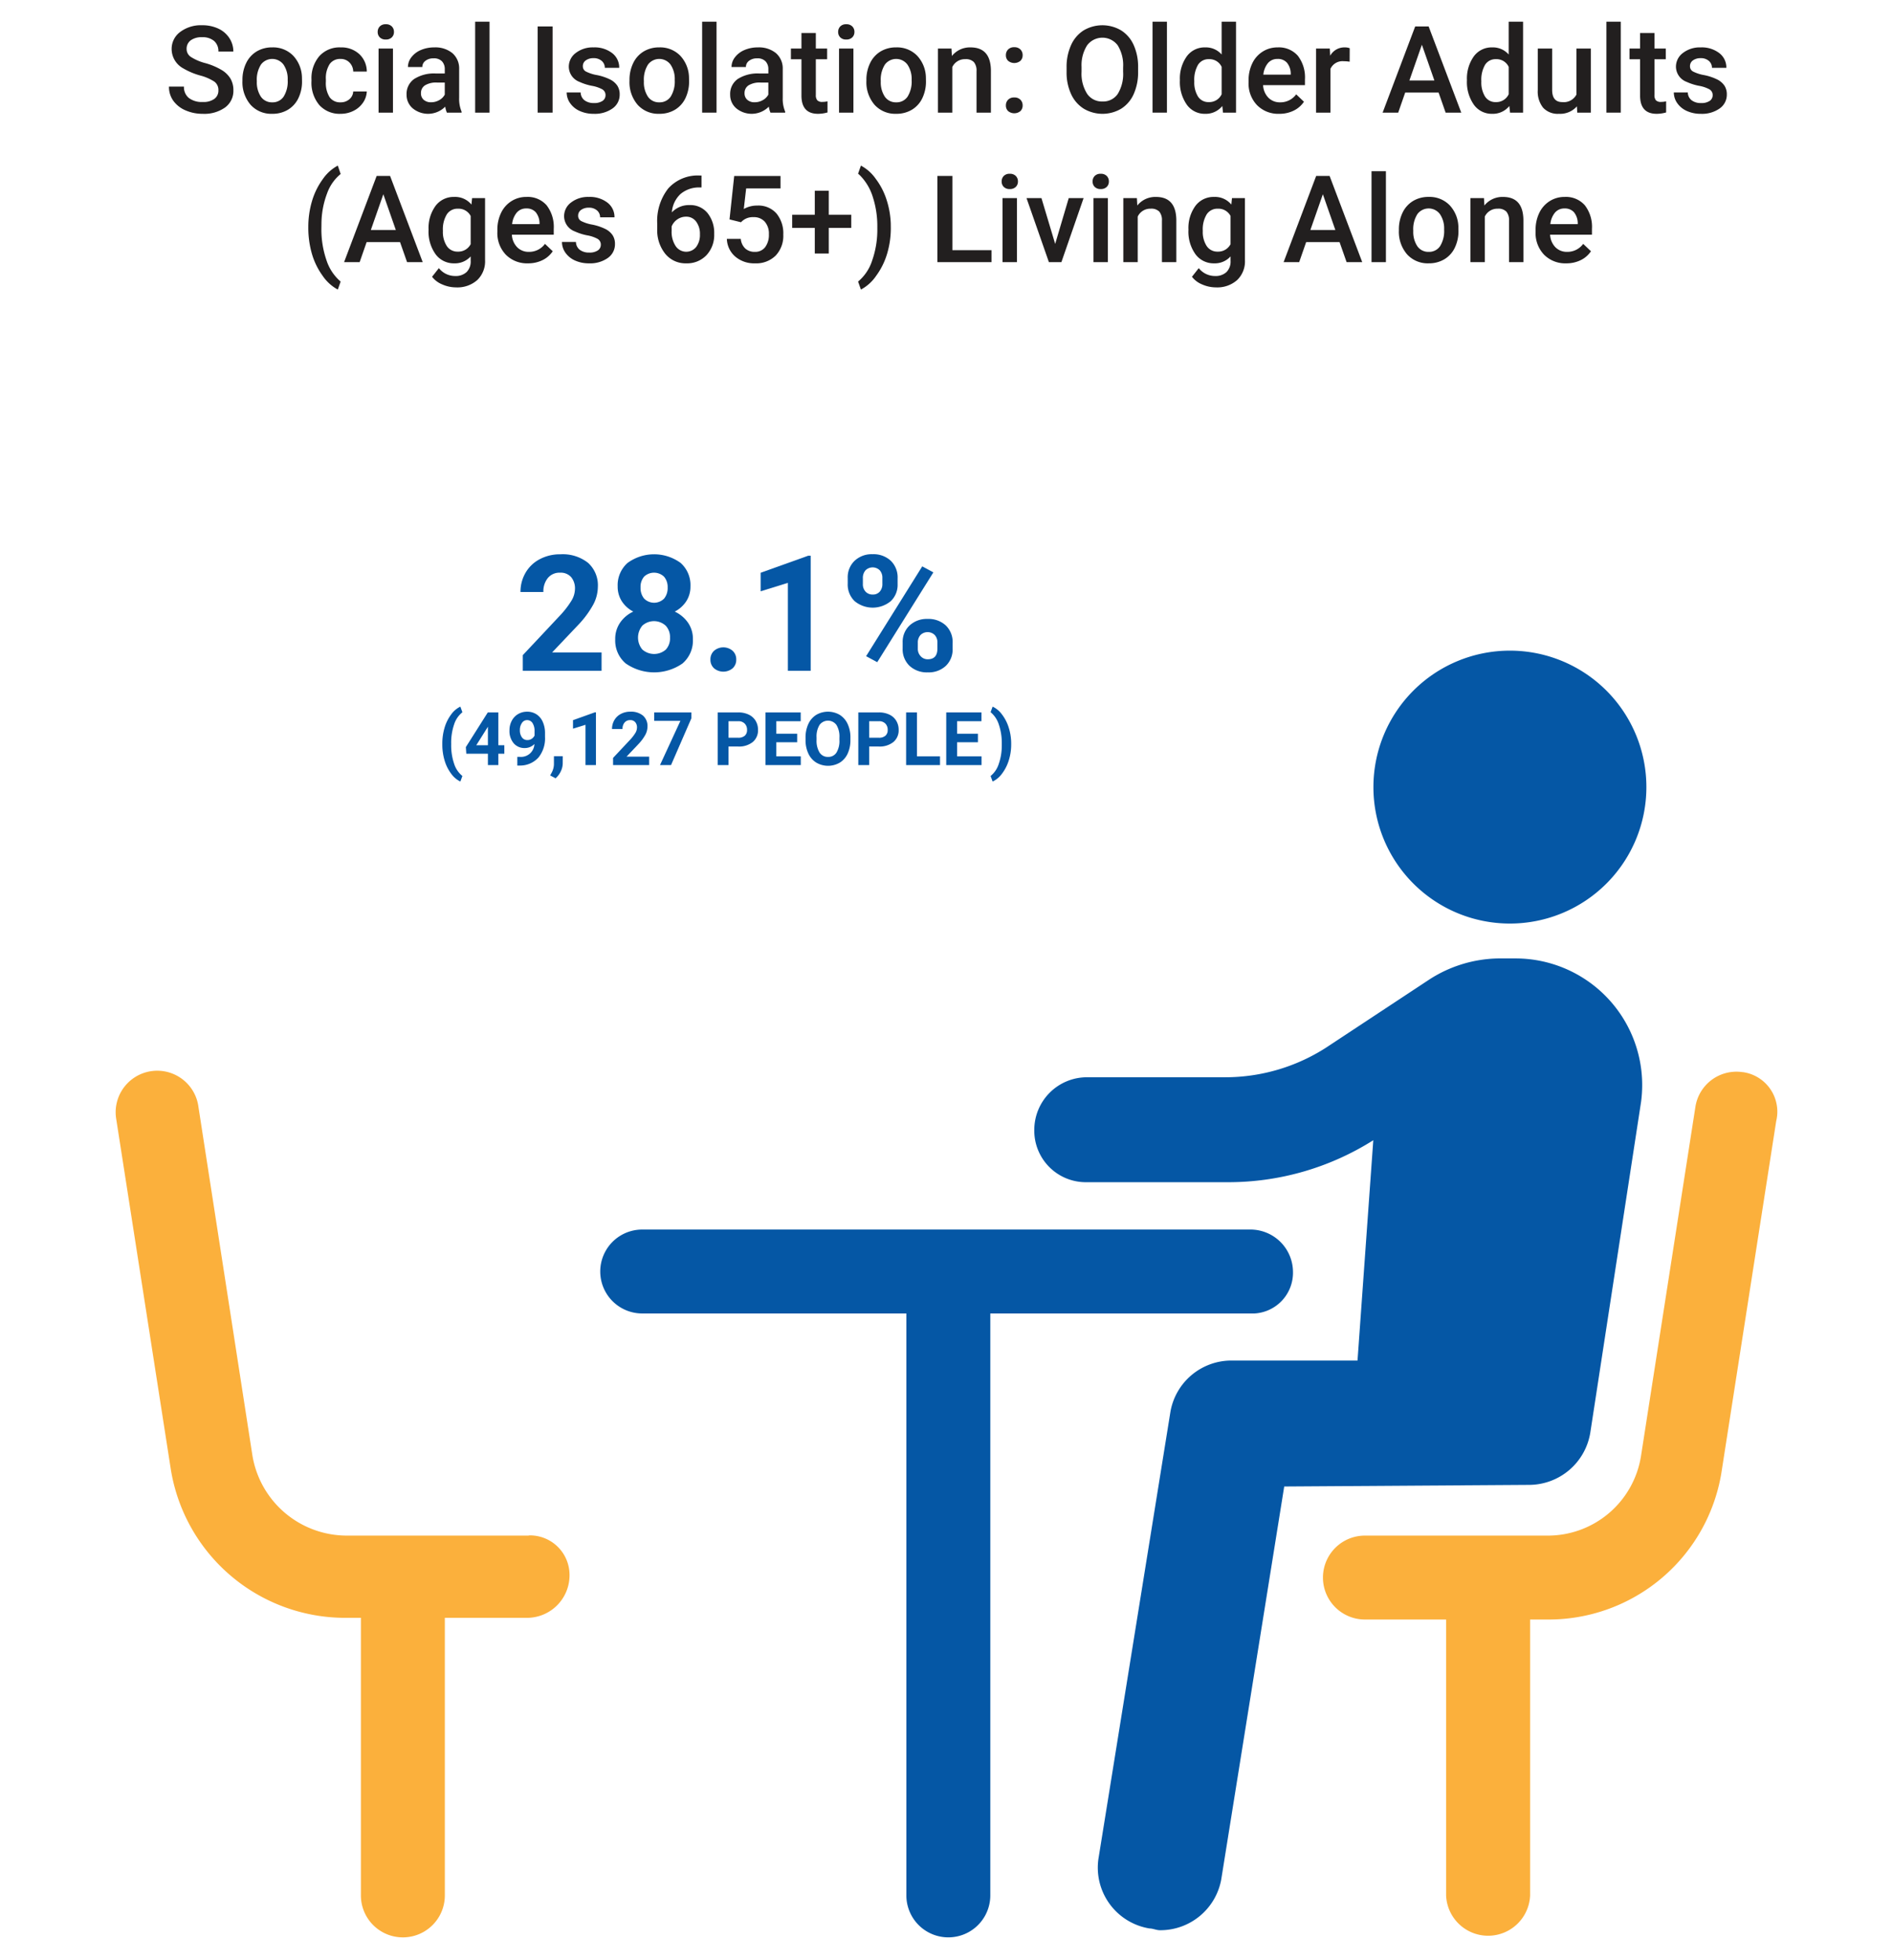 <?xml version="1.0" encoding="UTF-8"?> <svg xmlns="http://www.w3.org/2000/svg" viewBox="0 0 281 291"><defs><style>.cls-1{fill:none;}.cls-2{isolation:isolate;}.cls-3{fill:#221f1f;}.cls-4{fill:#0557a5;}.cls-5{fill:#fbb03c;}</style></defs><g id="BASE"><rect class="cls-1" width="281" height="291"></rect></g><g id="DP32-SOCIALISOLATIONOLDER"><g id="Group-3"><g id="Social_Isolation:_Older_Adults" data-name="Social Isolation: Older Adults" class="cls-2"><g class="cls-2"><path class="cls-3" d="M32.421,13.426a1.546,1.546,0,0,0-.594-1.301,7.133,7.133,0,0,0-2.14-.923A10.335,10.335,0,0,1,27.227,10.165a3.284,3.284,0,0,1-1.749-2.865,3.118,3.118,0,0,1,1.261-2.549,5.106,5.106,0,0,1,3.274-1.002A5.53,5.53,0,0,1,32.395,4.242a3.904,3.904,0,0,1,1.644,1.402,3.592,3.592,0,0,1,.598,2.017H32.421a2.008,2.008,0,0,0-.629-1.569,2.597,2.597,0,0,0-1.797-.566,2.711,2.711,0,0,0-1.692.466A1.551,1.551,0,0,0,27.702,7.291,1.401,1.401,0,0,0,28.352,8.464a7.438,7.438,0,0,0,2.145.914A9.862,9.862,0,0,1,32.896,10.39a3.808,3.808,0,0,1,1.327,1.301,3.386,3.386,0,0,1,.422,1.718,3.044,3.044,0,0,1-1.227,2.544,5.311,5.311,0,0,1-3.326.945,6.27,6.27,0,0,1-2.554-.514A4.297,4.297,0,0,1,25.728,14.964a3.537,3.537,0,0,1-.646-2.109H27.306a2.07,2.07,0,0,0,.721,1.688,3.156,3.156,0,0,0,2.065.598,2.735,2.735,0,0,0,1.744-.471A1.515,1.515,0,0,0,32.421,13.426Z"></path><path class="cls-3" d="M35.99,11.879a5.613,5.613,0,0,1,.554-2.519,4.055,4.055,0,0,1,1.556-1.723,4.392,4.392,0,0,1,2.303-.602,4.153,4.153,0,0,1,3.124,1.239,4.875,4.875,0,0,1,1.297,3.287l.009.501a5.658,5.658,0,0,1-.541,2.514A3.995,3.995,0,0,1,42.744,16.291a4.414,4.414,0,0,1-2.324.606A4.126,4.126,0,0,1,37.198,15.558a5.134,5.134,0,0,1-1.208-3.573Zm2.136.185a3.835,3.835,0,0,0,.606,2.299,1.973,1.973,0,0,0,1.688.83A1.949,1.949,0,0,0,42.102,14.349a4.232,4.232,0,0,0,.603-2.47,3.783,3.783,0,0,0-.62-2.285,2.088,2.088,0,0,0-3.344-.013A4.149,4.149,0,0,0,38.125,12.064Z"></path><path class="cls-3" d="M50.544,15.193a1.931,1.931,0,0,0,1.327-.466,1.591,1.591,0,0,0,.562-1.151h2.013a3.133,3.133,0,0,1-.554,1.656,3.625,3.625,0,0,1-1.406,1.218,4.191,4.191,0,0,1-1.916.448,4.055,4.055,0,0,1-3.164-1.292,5.124,5.124,0,0,1-1.169-3.568v-.22a5.042,5.042,0,0,1,1.16-3.477A4.021,4.021,0,0,1,50.562,7.037a3.91,3.91,0,0,1,2.764.988,3.545,3.545,0,0,1,1.121,2.598H52.434a1.956,1.956,0,0,0-.559-1.345,1.795,1.795,0,0,0-1.331-.527,1.882,1.882,0,0,0-1.6.751,3.838,3.838,0,0,0-.571,2.281v.343A3.9,3.9,0,0,0,48.931,14.433,1.878,1.878,0,0,0,50.544,15.193Z"></path><path class="cls-3" d="M56.064,4.743a1.133,1.133,0,0,1,.312-.817A1.18,1.18,0,0,1,57.268,3.6a1.193,1.193,0,0,1,.896.325,1.125,1.125,0,0,1,.316.817,1.096,1.096,0,0,1-.316.804,1.199,1.199,0,0,1-.896.321,1.185,1.185,0,0,1-.893-.321A1.104,1.104,0,0,1,56.064,4.743Zm2.268,11.979H56.196V7.212h2.136Z"></path><path class="cls-3" d="M66.338,16.722a3.296,3.296,0,0,1-.246-.888,3.593,3.593,0,0,1-4.834.246A2.615,2.615,0,0,1,60.353,14.059a2.699,2.699,0,0,1,1.129-2.333,5.475,5.475,0,0,1,3.23-.813h1.31v-.624a1.665,1.665,0,0,0-.413-1.182A1.638,1.638,0,0,0,64.352,8.662a1.887,1.887,0,0,0-1.195.364,1.131,1.131,0,0,0-.466.928H60.555a2.369,2.369,0,0,1,.519-1.463,3.454,3.454,0,0,1,1.41-1.068A4.957,4.957,0,0,1,64.475,7.037a3.99,3.99,0,0,1,2.663.84,2.992,2.992,0,0,1,1.02,2.359V14.525a4.861,4.861,0,0,0,.36,2.048v.149ZM63.992,15.184a2.428,2.428,0,0,0,1.19-.308,2.056,2.056,0,0,0,.84-.826v-1.793H64.871a3.148,3.148,0,0,0-1.784.413,1.338,1.338,0,0,0-.598,1.169,1.249,1.249,0,0,0,.408.98A1.584,1.584,0,0,0,63.992,15.184Z"></path><path class="cls-3" d="M72.666,16.722H70.531v-13.5h2.136Z"></path><path class="cls-3" d="M82.027,16.722H79.812V3.925H82.027Z"></path><path class="cls-3" d="M89.884,14.138a.969.969,0,0,0-.471-.87,4.997,4.997,0,0,0-1.56-.527,8.019,8.019,0,0,1-1.819-.58A2.428,2.428,0,0,1,84.435,9.919a2.531,2.531,0,0,1,1.037-2.057,4.1,4.1,0,0,1,2.637-.826,4.265,4.265,0,0,1,2.755.844,2.678,2.678,0,0,1,1.051,2.188H89.779a1.319,1.319,0,0,0-.457-1.024,1.756,1.756,0,0,0-1.213-.408,1.894,1.894,0,0,0-1.147.325,1.025,1.025,0,0,0-.443.87.866.866,0,0,0,.413.765,5.707,5.707,0,0,0,1.67.55,7.904,7.904,0,0,1,1.973.658,2.803,2.803,0,0,1,1.063.919,2.342,2.342,0,0,1,.348,1.301,2.479,2.479,0,0,1-1.063,2.079,4.535,4.535,0,0,1-2.786.795,4.917,4.917,0,0,1-2.083-.422,3.428,3.428,0,0,1-1.424-1.16A2.746,2.746,0,0,1,84.119,13.725h2.074a1.508,1.508,0,0,0,.571,1.165,2.226,2.226,0,0,0,1.397.408,2.16,2.16,0,0,0,1.283-.32A.994.994,0,0,0,89.884,14.138Z"></path><path class="cls-3" d="M93.444,11.879a5.613,5.613,0,0,1,.554-2.519,4.055,4.055,0,0,1,1.556-1.723,4.392,4.392,0,0,1,2.303-.602,4.153,4.153,0,0,1,3.124,1.239,4.875,4.875,0,0,1,1.297,3.287l.009.501a5.658,5.658,0,0,1-.541,2.514,3.995,3.995,0,0,1-1.547,1.714,4.414,4.414,0,0,1-2.324.606A4.126,4.126,0,0,1,94.652,15.558a5.134,5.134,0,0,1-1.208-3.573Zm2.136.185a3.835,3.835,0,0,0,.606,2.299,1.973,1.973,0,0,0,1.688.83A1.949,1.949,0,0,0,99.556,14.349a4.232,4.232,0,0,0,.603-2.47,3.783,3.783,0,0,0-.62-2.285,2.088,2.088,0,0,0-3.344-.013A4.149,4.149,0,0,0,95.58,12.064Z"></path><path class="cls-3" d="M106.364,16.722H104.228v-13.5h2.136Z"></path><path class="cls-3" d="M114.371,16.722a3.296,3.296,0,0,1-.246-.888,3.593,3.593,0,0,1-4.834.246,2.615,2.615,0,0,1-.905-2.021,2.699,2.699,0,0,1,1.129-2.333,5.475,5.475,0,0,1,3.23-.813h1.31v-.624a1.665,1.665,0,0,0-.413-1.182,1.638,1.638,0,0,0-1.257-.444,1.887,1.887,0,0,0-1.195.364,1.131,1.131,0,0,0-.466.928h-2.136a2.369,2.369,0,0,1,.519-1.463,3.454,3.454,0,0,1,1.41-1.068,4.957,4.957,0,0,1,1.991-.387,3.99,3.99,0,0,1,2.663.84,2.992,2.992,0,0,1,1.02,2.359V14.525a4.861,4.861,0,0,0,.36,2.048v.149ZM112.024,15.184a2.428,2.428,0,0,0,1.19-.308,2.056,2.056,0,0,0,.84-.826v-1.793h-1.151a3.148,3.148,0,0,0-1.784.413,1.338,1.338,0,0,0-.598,1.169,1.249,1.249,0,0,0,.408.98A1.584,1.584,0,0,0,112.024,15.184Z"></path><path class="cls-3" d="M121.103,4.901V7.212h1.679v1.582H121.103v5.309a1.171,1.171,0,0,0,.215.787 1.0 1,0,0,0,.77.241,3.29,3.29,0,0,0,.747-.088V16.696a5.26,5.26,0,0,1-1.406.202q-2.461,0-2.461-2.716V8.794h-1.564V7.212h1.564V4.901Z"></path><path class="cls-3" d="M124.416,4.743a1.133,1.133,0,0,1,.312-.817A1.18,1.18,0,0,1,125.621,3.6a1.193,1.193,0,0,1,.896.325,1.125,1.125,0,0,1,.316.817,1.096,1.096,0,0,1-.316.804,1.199,1.199,0,0,1-.896.321,1.185,1.185,0,0,1-.893-.321A1.104,1.104,0,0,1,124.416,4.743ZM126.684,16.722h-2.136V7.212H126.684Z"></path><path class="cls-3" d="M128.609,11.879a5.613,5.613,0,0,1,.554-2.519,4.055,4.055,0,0,1,1.556-1.723,4.392,4.392,0,0,1,2.303-.602,4.153,4.153,0,0,1,3.124,1.239,4.875,4.875,0,0,1,1.297,3.287l.009.501a5.658,5.658,0,0,1-.541,2.514,3.995,3.995,0,0,1-1.547,1.714,4.414,4.414,0,0,1-2.324.606,4.126,4.126,0,0,1-3.222-1.34,5.134,5.134,0,0,1-1.208-3.573Zm2.136.185a3.835,3.835,0,0,0,.606,2.299,1.973,1.973,0,0,0,1.688.83,1.949,1.949,0,0,0,1.683-.844,4.232,4.232,0,0,0,.603-2.47,3.783,3.783,0,0,0-.62-2.285,2.088,2.088,0,0,0-3.344-.013A4.149,4.149,0,0,0,130.745,12.064Z"></path><path class="cls-3" d="M141.239,7.212l.062,1.099a3.419,3.419,0,0,1,2.769-1.274q2.971,0,3.023,3.401v6.284h-2.136V10.561a1.961,1.961,0,0,0-.392-1.341,1.647,1.647,0,0,0-1.278-.435,2.058,2.058,0,0,0-1.925,1.169v6.768H139.226V7.212Z"></path><path class="cls-3" d="M150.555,7.01a1.22,1.22,0,0,1,.923.339,1.174,1.174,0,0,1,.325.848,1.131,1.131,0,0,1-.325.83,1.439,1.439,0,0,1-1.828.005,1.115,1.115,0,0,1-.334-.835,1.174,1.174,0,0,1,.325-.848A1.208,1.208,0,0,1,150.555,7.01Zm0,7.462a1.223,1.223,0,0,1,.923.338,1.178,1.178,0,0,1,.325.849,1.137,1.137,0,0,1-.325.831,1.44,1.44,0,0,1-1.828.004,1.115,1.115,0,0,1-.334-.835,1.178,1.178,0,0,1,.325-.849A1.212,1.212,0,0,1,150.555,14.472Z"></path><path class="cls-3" d="M168.942,10.658a7.854,7.854,0,0,1-.65,3.301,4.919,4.919,0,0,1-1.859,2.18,5.456,5.456,0,0,1-5.555,0,4.994,4.994,0,0,1-1.881-2.167,7.605,7.605,0,0,1-.672-3.243v-.721a7.784,7.784,0,0,1,.663-3.305,4.994,4.994,0,0,1,1.872-2.193,5.464,5.464,0,0,1,5.546-.008,4.914,4.914,0,0,1,1.868,2.162,7.762,7.762,0,0,1,.668,3.282Zm-2.224-.668a5.594,5.594,0,0,0-.805-3.261,2.838,2.838,0,0,0-4.535-.005,5.49,5.49,0,0,0-.83,3.195v.738a5.552,5.552,0,0,0,.821,3.261,2.647,2.647,0,0,0,2.281,1.151,2.614,2.614,0,0,0,2.271-1.125,5.671,5.671,0,0,0,.796-3.287Z"></path><path class="cls-3" d="M173.222,16.722h-2.136v-13.5h2.136Z"></path><path class="cls-3" d="M175.147,11.897a5.65,5.65,0,0,1,1.02-3.528,3.265,3.265,0,0,1,2.733-1.332,3.104,3.104,0,0,1,2.443,1.055V3.222H183.479v13.5h-1.934l-.105-.984a3.148,3.148,0,0,1-2.558,1.16,3.249,3.249,0,0,1-2.703-1.345A5.861,5.861,0,0,1,175.147,11.897Zm2.136.185a3.96,3.96,0,0,0,.558,2.264,1.811,1.811,0,0,0,1.587.812,2.017,2.017,0,0,0,1.916-1.169V9.928a1.986,1.986,0,0,0-1.898-1.143,1.826,1.826,0,0,0-1.6.821A4.412,4.412,0,0,0,177.283,12.081Z"></path><path class="cls-3" d="M189.895,16.898a4.416,4.416,0,0,1-3.292-1.279,4.636,4.636,0,0,1-1.261-3.405v-.264a5.701,5.701,0,0,1,.549-2.544,4.178,4.178,0,0,1,1.543-1.745,4.078,4.078,0,0,1,2.215-.624,3.732,3.732,0,0,1,3.001,1.239,5.24,5.24,0,0,1,1.06,3.507v.861h-6.214a2.855,2.855,0,0,0,.786,1.863,2.363,2.363,0,0,0,1.736.686,2.892,2.892,0,0,0,2.391-1.187L193.56,15.105a3.838,3.838,0,0,1-1.525,1.322A4.772,4.772,0,0,1,189.895,16.898Zm-.255-8.147a1.8,1.8,0,0,0-1.42.615,3.189,3.189,0,0,0-.689,1.714H191.6v-.158a2.594,2.594,0,0,0-.571-1.621A1.785,1.785,0,0,0,189.64,8.75Z"></path><path class="cls-3" d="M200.345,9.163a5.286,5.286,0,0,0-.87-.07,1.959,1.959,0,0,0-1.978,1.125v6.504h-2.136V7.212h2.039l.053,1.063a2.406,2.406,0,0,1,2.145-1.239,1.999,1.999,0,0,1,.756.123Z"></path><path class="cls-3" d="M213.546,13.743h-4.957l-1.037,2.979h-2.312l4.834-12.797h1.995l4.843,12.797h-2.32Zm-4.333-1.793h3.709l-1.855-5.309Z"></path><path class="cls-3" d="M217.756,11.897a5.65,5.65,0,0,1,1.02-3.528,3.265,3.265,0,0,1,2.733-1.332,3.104,3.104,0,0,1,2.443,1.055V3.222h2.136v13.5h-1.934l-.105-.984a3.148,3.148,0,0,1-2.558,1.16,3.249,3.249,0,0,1-2.703-1.345A5.861,5.861,0,0,1,217.756,11.897Zm2.136.185a3.96,3.96,0,0,0,.558,2.264,1.811,1.811,0,0,0,1.587.812,2.017,2.017,0,0,0,1.916-1.169V9.928a1.986,1.986,0,0,0-1.898-1.143,1.826,1.826,0,0,0-1.6.821A4.412,4.412,0,0,0,219.892,12.081Z"></path><path class="cls-3" d="M234.078,15.79a3.312,3.312,0,0,1-2.672,1.107,2.953,2.953,0,0,1-2.343-.905,3.851,3.851,0,0,1-.795-2.619V7.212h2.136v6.135q0,1.811,1.503,1.811a2.111,2.111,0,0,0,2.101-1.116V7.212H236.143v9.51h-2.013Z"></path><path class="cls-3" d="M240.59,16.722h-2.136v-13.5h2.136Z"></path><path class="cls-3" d="M245.591,4.901V7.212H247.27v1.582h-1.679v5.309a1.171,1.171,0,0,0,.215.787 1.0 1,0,0,0,.77.241,3.29,3.29,0,0,0,.747-.088V16.696a5.26,5.26,0,0,1-1.406.202q-2.461,0-2.461-2.716V8.794h-1.564V7.212h1.564V4.901Z"></path><path class="cls-3" d="M254.231,14.138a.969.969,0,0,0-.471-.87,4.997,4.997,0,0,0-1.56-.527,8.019,8.019,0,0,1-1.819-.58,2.428,2.428,0,0,1-1.6-2.241,2.531,2.531,0,0,1,1.037-2.057,4.1,4.1,0,0,1,2.637-.826,4.265,4.265,0,0,1,2.755.844,2.678,2.678,0,0,1,1.051,2.188h-2.136a1.319,1.319,0,0,0-.457-1.024,1.756,1.756,0,0,0-1.213-.408,1.894,1.894,0,0,0-1.147.325,1.025,1.025,0,0,0-.443.87.866.866,0,0,0,.413.765,5.707,5.707,0,0,0,1.67.55,7.904,7.904,0,0,1,1.973.658,2.803,2.803,0,0,1,1.063.919,2.342,2.342,0,0,1,.348,1.301,2.479,2.479,0,0,1-1.063,2.079,4.535,4.535,0,0,1-2.786.795,4.917,4.917,0,0,1-2.083-.422,3.428,3.428,0,0,1-1.424-1.16,2.746,2.746,0,0,1-.51-1.591h2.074a1.508,1.508,0,0,0,.571,1.165,2.226,2.226,0,0,0,1.397.408,2.16,2.16,0,0,0,1.283-.32A.994.994,0,0,0,254.231,14.138Z"></path></g></g><g id="_Ages_65_Living_Alone" data-name=" Ages 65 Living Alone" class="cls-2"><g class="cls-2"><path class="cls-3" d="M45.767,33.719a13.389,13.389,0,0,1,.545-3.854,10.595,10.595,0,0,1,1.6-3.262A6.359,6.359,0,0,1,50.144,24.587l.422,1.248a6.527,6.527,0,0,0-2.009,2.87,12.85,12.85,0,0,0-.839,4.416l-.009.756a13.966,13.966,0,0,0,.751,4.75,7.004,7.004,0,0,0,2.105,3.178L50.144,42.992a6.365,6.365,0,0,1-2.237-2.026,10.571,10.571,0,0,1-1.6-3.26A13.925,13.925,0,0,1,45.767,33.719Z"></path><path class="cls-3" d="M59.381,35.943h-4.957l-1.037,2.979H51.076l4.834-12.797h1.995L62.748,38.922H60.427Zm-4.333-1.793h3.709l-1.854-5.309Z"></path><path class="cls-3" d="M63.618,34.097a5.565,5.565,0,0,1,1.041-3.538,3.346,3.346,0,0,1,2.765-1.322,3.132,3.132,0,0,1,2.558,1.134l.097-.958h1.925v9.22a3.832,3.832,0,0,1-1.165,2.953,4.434,4.434,0,0,1-3.142,1.081,5.051,5.051,0,0,1-2.044-.436,3.62,3.62,0,0,1-1.516-1.138L65.147,39.81A3.053,3.053,0,0,0,67.573,40.979a2.359,2.359,0,0,0,1.679-.576,2.205,2.205,0,0,0,.615-1.691v-.642A3.144,3.144,0,0,1,67.406,39.098a3.336,3.336,0,0,1-2.729-1.327A5.742,5.742,0,0,1,63.618,34.097Zm2.127.185a3.825,3.825,0,0,0,.584,2.254,1.878,1.878,0,0,0,1.622.822,2.055,2.055,0,0,0,1.916-1.107v-4.184a2.026,2.026,0,0,0-1.898-1.081,1.888,1.888,0,0,0-1.64.835A4.287,4.287,0,0,0,65.745,34.282Z"></path><path class="cls-3" d="M78.383,39.098a4.416,4.416,0,0,1-3.292-1.279,4.636,4.636,0,0,1-1.261-3.405V34.15a5.701,5.701,0,0,1,.549-2.544,4.177,4.177,0,0,1,1.543-1.745,4.078,4.078,0,0,1,2.215-.624,3.732,3.732,0,0,1,3.001,1.239,5.24,5.24,0,0,1,1.06,3.507v.861H75.984A2.856,2.856,0,0,0,76.77,36.707a2.363,2.363,0,0,0,1.736.686,2.892,2.892,0,0,0,2.391-1.187l1.151,1.099a3.838,3.838,0,0,1-1.525,1.322A4.772,4.772,0,0,1,78.383,39.098Zm-.255-8.147a1.799,1.799,0,0,0-1.42.615,3.189,3.189,0,0,0-.689,1.714h4.069v-.158a2.594,2.594,0,0,0-.571-1.621A1.785,1.785,0,0,0,78.128,30.951Z"></path><path class="cls-3" d="M89.185,36.338a.969.969,0,0,0-.471-.87,4.997,4.997,0,0,0-1.56-.527,8.02,8.02,0,0,1-1.819-.58,2.428,2.428,0,0,1-1.6-2.241,2.531,2.531,0,0,1,1.037-2.057,4.1,4.1,0,0,1,2.637-.826,4.265,4.265,0,0,1,2.755.844,2.678,2.678,0,0,1,1.051,2.188H89.08a1.319,1.319,0,0,0-.457-1.024,1.756,1.756,0,0,0-1.213-.408,1.894,1.894,0,0,0-1.147.325,1.025,1.025,0,0,0-.443.87.866.866,0,0,0,.413.765,5.707,5.707,0,0,0,1.67.55,7.905,7.905,0,0,1,1.973.658,2.804,2.804,0,0,1,1.063.919,2.342,2.342,0,0,1,.348,1.301,2.479,2.479,0,0,1-1.063,2.079A4.535,4.535,0,0,1,87.436,39.098a4.917,4.917,0,0,1-2.083-.422A3.428,3.428,0,0,1,83.929,37.516a2.746,2.746,0,0,1-.51-1.591H85.494a1.507,1.507,0,0,0,.571,1.165,2.226,2.226,0,0,0,1.397.408,2.16,2.16,0,0,0,1.283-.32A.994.994,0,0,0,89.185,36.338Z"></path><path class="cls-3" d="M104.135,26.064v1.767h-.264a4.239,4.239,0,0,0-2.865.984,4.119,4.119,0,0,0-1.274,2.716,3.468,3.468,0,0,1,2.628-1.081,3.275,3.275,0,0,1,2.676,1.195,4.708,4.708,0,0,1,.98,3.085,4.399,4.399,0,0,1-1.147,3.159,3.955,3.955,0,0,1-3.01,1.209,3.868,3.868,0,0,1-3.107-1.415A5.566,5.566,0,0,1,97.561,33.974v-.729a7.832,7.832,0,0,1,1.639-5.273,5.878,5.878,0,0,1,4.716-1.907Zm-2.294,6.108a2.25,2.25,0,0,0-1.288.396,2.311,2.311,0,0,0-.856,1.055v.65a3.827,3.827,0,0,0,.598,2.263,1.89,1.89,0,0,0,3.05.128,2.965,2.965,0,0,0,.554-1.872,3.007,3.007,0,0,0-.562-1.89A1.793,1.793,0,0,0,101.841,32.172Z"></path><path class="cls-3" d="M108.292,32.577l.694-6.451h6.873v1.846h-5.098l-.352,3.059a3.951,3.951,0,0,1,2.004-.51,3.564,3.564,0,0,1,2.843,1.169,4.632,4.632,0,0,1,1.016,3.146,4.261,4.261,0,0,1-1.125,3.106,4.102,4.102,0,0,1-3.085,1.156,4.297,4.297,0,0,1-2.914-.998,3.603,3.603,0,0,1-1.252-2.632h2.065a2.257,2.257,0,0,0,.668,1.429,2.032,2.032,0,0,0,1.424.496,1.835,1.835,0,0,0,1.533-.703,3.035,3.035,0,0,0,.55-1.916,2.68,2.68,0,0,0-.606-1.85,2.121,2.121,0,0,0-1.67-.682,2.337,2.337,0,0,0-1.863.756Z"></path><path class="cls-3" d="M123.023,31.882h3.34V33.833h-3.34v3.806h-2.074V33.833h-3.357V31.882h3.357V28.323h2.074Z"></path><path class="cls-3" d="M132.234,33.86a13.216,13.216,0,0,1-.536,3.766,10.649,10.649,0,0,1-1.626,3.305,6.36,6.36,0,0,1-2.276,2.062l-.422-1.187a6.757,6.757,0,0,0,2.087-3.115,13.846,13.846,0,0,0,.77-4.786v-.202a14.041,14.041,0,0,0-.668-4.451,7.854,7.854,0,0,0-1.916-3.222l-.272-.246.422-1.195a6.301,6.301,0,0,1,2.18,1.934,10.501,10.501,0,0,1,1.617,3.106,12.951,12.951,0,0,1,.633,3.547Z"></path><path class="cls-3" d="M141.374,37.147H147.184v1.775h-8.033V26.125h2.224Z"></path><path class="cls-3" d="M148.687,26.943a1.133,1.133,0,0,1,.312-.817,1.18,1.18,0,0,1,.893-.325,1.193,1.193,0,0,1,.896.325,1.125,1.125,0,0,1,.316.817,1.096,1.096,0,0,1-.316.804,1.199,1.199,0,0,1-.896.321,1.185,1.185,0,0,1-.893-.321A1.104,1.104,0,0,1,148.687,26.943Zm2.268,11.979h-2.136V29.413h2.136Z"></path><path class="cls-3" d="M156.632,36.215,158.645,29.413H160.851l-3.296,9.51h-1.854l-3.322-9.51h2.215Z"></path><path class="cls-3" d="M162.187,26.943a1.133,1.133,0,0,1,.312-.817,1.18,1.18,0,0,1,.893-.325,1.193,1.193,0,0,1,.896.325,1.125,1.125,0,0,1,.316.817,1.096,1.096,0,0,1-.316.804,1.199,1.199,0,0,1-.896.321,1.185,1.185,0,0,1-.893-.321A1.104,1.104,0,0,1,162.187,26.943Zm2.268,11.979h-2.136V29.413h2.136Z"></path><path class="cls-3" d="M168.761,29.413l.062,1.099a3.419,3.419,0,0,1,2.769-1.274q2.971,0,3.023,3.401v6.284H172.479V32.761a1.961,1.961,0,0,0-.392-1.341,1.648,1.648,0,0,0-1.278-.435,2.058,2.058,0,0,0-1.925,1.169v6.768h-2.136V29.413Z"></path><path class="cls-3" d="M176.416,34.097a5.565,5.565,0,0,1,1.041-3.538,3.346,3.346,0,0,1,2.765-1.322,3.132,3.132,0,0,1,2.558,1.134l.097-.958h1.925v9.22a3.832,3.832,0,0,1-1.165,2.953,4.434,4.434,0,0,1-3.142,1.081,5.051,5.051,0,0,1-2.044-.436,3.62,3.62,0,0,1-1.516-1.138l1.011-1.283a3.053,3.053,0,0,0,2.426,1.169,2.359,2.359,0,0,0,1.679-.576,2.205,2.205,0,0,0,.615-1.691v-.642a3.144,3.144,0,0,1-2.461,1.028A3.336,3.336,0,0,1,177.475,37.771,5.742,5.742,0,0,1,176.416,34.097Zm2.127.185a3.825,3.825,0,0,0,.584,2.254,1.878,1.878,0,0,0,1.622.822,2.055,2.055,0,0,0,1.916-1.107v-4.184a2.026,2.026,0,0,0-1.898-1.081,1.888,1.888,0,0,0-1.64.835A4.287,4.287,0,0,0,178.543,34.282Z"></path><path class="cls-3" d="M198.846,35.943h-4.957L192.852,38.922h-2.312l4.834-12.797h1.995l4.843,12.797H199.892Zm-4.333-1.793h3.709l-1.854-5.309Z"></path><path class="cls-3" d="M205.728,38.922h-2.136v-13.5H205.728Z"></path><path class="cls-3" d="M207.653,34.079a5.612,5.612,0,0,1,.554-2.519,4.055,4.055,0,0,1,1.556-1.723,4.392,4.392,0,0,1,2.303-.602,4.153,4.153,0,0,1,3.124,1.239,4.875,4.875,0,0,1,1.297,3.287l.009.501a5.658,5.658,0,0,1-.541,2.514,3.995,3.995,0,0,1-1.547,1.714,4.414,4.414,0,0,1-2.324.606,4.126,4.126,0,0,1-3.222-1.34,5.134,5.134,0,0,1-1.208-3.573Zm2.136.185a3.836,3.836,0,0,0,.606,2.299,1.973,1.973,0,0,0,1.688.83,1.949,1.949,0,0,0,1.683-.844,4.232,4.232,0,0,0,.603-2.47,3.782,3.782,0,0,0-.62-2.285,2.088,2.088,0,0,0-3.344-.013A4.149,4.149,0,0,0,209.789,34.264Z"></path><path class="cls-3" d="M220.283,29.413l.062,1.099a3.419,3.419,0,0,1,2.769-1.274q2.971,0,3.023,3.401v6.284h-2.136V32.761a1.961,1.961,0,0,0-.392-1.341,1.648,1.648,0,0,0-1.278-.435,2.058,2.058,0,0,0-1.925,1.169v6.768H218.27V29.413Z"></path><path class="cls-3" d="M232.499,39.098a4.416,4.416,0,0,1-3.292-1.279,4.636,4.636,0,0,1-1.261-3.405V34.15a5.701,5.701,0,0,1,.549-2.544,4.177,4.177,0,0,1,1.543-1.745,4.078,4.078,0,0,1,2.215-.624,3.732,3.732,0,0,1,3.001,1.239,5.24,5.24,0,0,1,1.06,3.507v.861H230.1a2.856,2.856,0,0,0,.786,1.863,2.363,2.363,0,0,0,1.736.686,2.892,2.892,0,0,0,2.391-1.187l1.151,1.099a3.838,3.838,0,0,1-1.525,1.322A4.772,4.772,0,0,1,232.499,39.098Zm-.255-8.147a1.799,1.799,0,0,0-1.42.615,3.189,3.189,0,0,0-.689,1.714h4.069v-.158a2.594,2.594,0,0,0-.571-1.621A1.785,1.785,0,0,0,232.245,30.951Z"></path></g></g></g><g id="_28.1_" data-name=" 28.1 " class="cls-2"><g class="cls-2"><path class="cls-4" d="M89.297,99.593H77.602V97.273l5.52-5.883a13.616,13.616,0,0,0,1.682-2.168,3.483,3.483,0,0,0,.545-1.758,2.606,2.606,0,0,0-.574-1.787,2.073,2.073,0,0,0-1.641-.65,2.236,2.236,0,0,0-1.811.791,3.133,3.133,0,0,0-.662,2.08H77.262a5.594,5.594,0,0,1,.744-2.848,5.245,5.245,0,0,1,2.104-2.021,6.394,6.394,0,0,1,3.082-.732,6.054,6.054,0,0,1,4.096,1.266,4.478,4.478,0,0,1,1.459,3.574A5.737,5.737,0,0,1,88.09,89.714a14.327,14.327,0,0,1-2.25,3.059l-3.879,4.09H89.297Z"></path><path class="cls-4" d="M102.492,87.066a3.969,3.969,0,0,1-.621,2.203,4.47,4.47,0,0,1-1.711,1.535,4.948,4.948,0,0,1,1.969,1.646,4.224,4.224,0,0,1,.727,2.467,4.472,4.472,0,0,1-1.547,3.592,7.377,7.377,0,0,1-8.426-.006,4.461,4.461,0,0,1-1.559-3.586,4.251,4.251,0,0,1,.727-2.473,4.859,4.859,0,0,1,1.957-1.641,4.425,4.425,0,0,1-1.705-1.535,3.997,3.997,0,0,1-.615-2.203A4.422,4.422,0,0,1,93.141,83.591a6.685,6.685,0,0,1,7.893-.012A4.406,4.406,0,0,1,102.492,87.066ZM99.457,94.671a2.457,2.457,0,0,0-.645-1.781,2.579,2.579,0,0,0-3.457-.006,2.779,2.779,0,0,0-.012,3.545,2.644,2.644,0,0,0,3.486.023A2.446,2.446,0,0,0,99.457,94.671Zm-.352-7.441A2.344,2.344,0,0,0,98.578,85.63a2.145,2.145,0,0,0-2.965-.018,2.33,2.33,0,0,0-.527,1.617,2.449,2.449,0,0,0,.527,1.641,2.087,2.087,0,0,0,2.971,0A2.467,2.467,0,0,0,99.106,87.23Z"></path><path class="cls-4" d="M105.457,97.929a1.705,1.705,0,0,1,.545-1.312,2.117,2.117,0,0,1,2.742,0,1.705,1.705,0,0,1,.545,1.312,1.682,1.682,0,0,1-.539,1.295,2.152,2.152,0,0,1-2.754,0A1.682,1.682,0,0,1,105.457,97.929Z"></path><path class="cls-4" d="M120.34,99.593h-3.387V86.538l-4.043,1.254V85.038l7.066-2.531H120.34Z"></path><path class="cls-4" d="M125.836,85.812a3.373,3.373,0,0,1,1.02-2.549,3.697,3.697,0,0,1,2.672-.979,3.756,3.756,0,0,1,2.695.967,3.438,3.438,0,0,1,1.02,2.619V86.714a3.331,3.331,0,0,1-1.02,2.543,4.21,4.21,0,0,1-5.361-.006,3.413,3.413,0,0,1-1.025-2.607Zm2.25.902a1.579,1.579,0,0,0,.404,1.131,1.392,1.392,0,0,0,1.061.428,1.328,1.328,0,0,0,1.043-.434,1.679,1.679,0,0,0,.387-1.16v-.867a1.644,1.644,0,0,0-.387-1.137,1.507,1.507,0,0,0-2.109-.006,1.678,1.678,0,0,0-.398,1.189Zm2.133,11.602-1.652-.891,8.332-13.336,1.652.891Zm3.773-2.906a3.33,3.33,0,0,1,1.031-2.549,3.749,3.749,0,0,1,2.672-.967,3.788,3.788,0,0,1,2.689.955,3.419,3.419,0,0,1,1.025,2.631v.844a3.355,3.355,0,0,1-1.008,2.537,3.714,3.714,0,0,1-2.684.967,3.759,3.759,0,0,1-2.707-.973,3.398,3.398,0,0,1-1.02-2.578Zm2.25.914a1.566,1.566,0,0,0,.422,1.102,1.376,1.376,0,0,0,1.055.457q1.43,0,1.43-1.582v-.891a1.593,1.593,0,0,0-.398-1.131,1.514,1.514,0,0,0-2.109,0,1.643,1.643,0,0,0-.398,1.166Z"></path></g></g><g id="_49_127_PEOPLE_" data-name=" 49 127 PEOPLE " class="cls-2"><g class="cls-2"><path class="cls-4" d="M65.658,110.413a8.259,8.259,0,0,1,.327-2.342,6.176,6.176,0,0,1,.967-1.969,3.597,3.597,0,0,1,1.386-1.189l.301.838a3.743,3.743,0,0,0-1.225,1.793,8.333,8.333,0,0,0-.44,2.836v.168a8.461,8.461,0,0,0,.436,2.846,3.812,3.812,0,0,0,1.229,1.82l-.301.822a3.609,3.609,0,0,1-1.361-1.158,6.064,6.064,0,0,1-.964-1.914,8.139,8.139,0,0,1-.354-2.266Z"></path><path class="cls-4" d="M73.978,110.65h.887v1.252h-.887v1.691H72.426v-1.691h-3.207l-.069-.979,3.26-5.15h1.568Zm-3.281,0H72.426v-2.762l-.103.178Z"></path><path class="cls-4" d="M79.327,110.466a1.957,1.957,0,0,1-1.418.598,2.096,2.096,0,0,1-1.659-.713,2.807,2.807,0,0,1-.623-1.92,2.988,2.988,0,0,1,.336-1.41,2.463,2.463,0,0,1,.937-.998,2.601,2.601,0,0,1,1.354-.357,2.485,2.485,0,0,1,1.375.387,2.542,2.542,0,0,1,.935,1.111,3.992,3.992,0,0,1,.339,1.66v.574a4.522,4.522,0,0,1-.973,3.072,3.679,3.679,0,0,1-2.755,1.193l-.382.004v-1.293l.344-.006A1.984,1.984,0,0,0,79.327,110.466Zm-1.036-.59a1.09,1.09,0,0,0,.647-.193,1.295,1.295,0,0,0,.41-.467v-.641a2.134,2.134,0,0,0-.301-1.225.934.934,0,0,0-.806-.434.903.903,0,0,0-.768.426,1.814,1.814,0,0,0-.301,1.072,1.761,1.761,0,0,0,.293,1.049A.95.95,0,0,0,78.291,109.876Z"></path><path class="cls-4" d="M82.475,115.554l-.811-.426.193-.348a2.8,2.8,0,0,0,.37-1.307v-1.203h1.311l-.005,1.074a2.8,2.8,0,0,1-.301,1.203A3.098,3.098,0,0,1,82.475,115.554Z"></path><path class="cls-4" d="M88.464,113.593H86.911v-5.984l-1.853.576V106.921l3.238-1.16h.167Z"></path><path class="cls-4" d="M96.364,113.593H91.004v-1.064l2.53-2.695a6.292,6.292,0,0,0,.771-.994,1.591,1.591,0,0,0,.25-.805,1.197,1.197,0,0,0-.264-.82.946.946,0,0,0-.752-.297,1.021,1.021,0,0,0-.829.361,1.435,1.435,0,0,0-.304.953H90.849a2.561,2.561,0,0,1,.341-1.305,2.393,2.393,0,0,1,.964-.926,2.925,2.925,0,0,1,1.413-.336,2.773,2.773,0,0,1,1.877.58,2.05,2.05,0,0,1,.669,1.639,2.638,2.638,0,0,1-.301,1.182,6.617,6.617,0,0,1-1.031,1.4l-1.778,1.875h3.362Z"></path><path class="cls-4" d="M102.633,106.638l-3.024,6.955h-1.638l3.029-6.568H97.111v-1.252h5.521Z"></path><path class="cls-4" d="M108.144,110.837v2.756h-1.611v-7.82h3.051a3.533,3.533,0,0,1,1.55.322,2.374,2.374,0,0,1,1.028.916,2.554,2.554,0,0,1,.359,1.35,2.242,2.242,0,0,1-.786,1.812,3.274,3.274,0,0,1-2.179.664Zm0-1.305h1.439a1.421,1.421,0,0,0,.975-.301,1.097,1.097,0,0,0,.336-.859,1.292,1.292,0,0,0-.339-.93,1.267,1.267,0,0,0-.935-.365h-1.477Z"></path><path class="cls-4" d="M118.332,110.204H115.238V112.298h3.631v1.295h-5.242v-7.82h5.231v1.305H115.238v1.863h3.094Z"></path><path class="cls-4" d="M126.238,109.86a4.71,4.71,0,0,1-.408,2.023,3.078,3.078,0,0,1-1.168,1.344,3.453,3.453,0,0,1-3.478.006,3.112,3.112,0,0,1-1.182-1.336,4.585,4.585,0,0,1-.425-1.994v-.387a4.69,4.69,0,0,1,.416-2.033,3.112,3.112,0,0,1,1.177-1.35,3.454,3.454,0,0,1,3.475,0,3.106,3.106,0,0,1,1.177,1.35,4.675,4.675,0,0,1,.416,2.027Zm-1.633-.355a3.287,3.287,0,0,0-.44-1.869,1.556,1.556,0,0,0-2.508-.008,3.249,3.249,0,0,0-.446,1.85v.383a3.336,3.336,0,0,0,.44,1.857,1.43,1.43,0,0,0,1.268.66,1.415,1.415,0,0,0,1.246-.637,3.306,3.306,0,0,0,.44-1.855Z"></path><path class="cls-4" d="M129.021,110.837v2.756H127.409v-7.82h3.051a3.53,3.53,0,0,1,1.55.322,2.369,2.369,0,0,1,1.028.916,2.546,2.546,0,0,1,.36,1.35,2.243,2.243,0,0,1-.787,1.812,3.272,3.272,0,0,1-2.178.664Zm0-1.305h1.439a1.42,1.42,0,0,0,.975-.301,1.094,1.094,0,0,0,.336-.859,1.291,1.291,0,0,0-.338-.93,1.267,1.267,0,0,0-.935-.365h-1.478Z"></path><path class="cls-4" d="M136.116,112.298h3.421v1.295H134.505v-7.82h1.611Z"></path></g><g class="cls-2"><path class="cls-4" d="M145.166,110.204h-3.094V112.298h3.631v1.295h-5.242v-7.82h5.231v1.305h-3.62v1.863h3.094Z"></path></g><g class="cls-2"><path class="cls-4" d="M150.102,110.536a7.8,7.8,0,0,1-.35,2.336,6.34,6.34,0,0,1-1.004,1.982,3.628,3.628,0,0,1-1.402,1.182l-.301-.822a3.763,3.763,0,0,0,1.203-1.771,8.201,8.201,0,0,0,.457-2.756v-.285a8.387,8.387,0,0,0-.438-2.83,3.922,3.922,0,0,0-1.222-1.836l.301-.822a3.616,3.616,0,0,1,1.378,1.148,6.231,6.231,0,0,1,1.004,1.939,7.763,7.763,0,0,1,.374,2.293Z"></path></g></g><path id="Path_1164" data-name="Path 1164" class="cls-5" d="M78.462,227.992h-27a14.21,14.21,0,0,1-14-11.94l-8-51.68a6.17,6.17,0,0,0-12.244,1.539q.018.146.044.291l8.05,51.67a26.23,26.23,0,0,0,26,22.33h27a6.32,6.32,0,0,0,6.23-6.24,5.88,5.88,0,0,0-5.758-6q-.121-.002-.242,0"></path><path id="Path_1165" data-name="Path 1165" class="cls-4" d="M224.122,96.602a20.26,20.26,0,1,1-20.25,20.27v-.013a20.26,20.26,0,0,1,20.25-20.257"></path><path id="Path_1166" data-name="Path 1166" class="cls-5" d="M258.662,159.182a6.16,6.16,0,0,0-6.998,5.188l-.002.012-8.05,51.67a14,14,0,0,1-14,11.94h-27a6.23,6.23,0,0,0,0,12.46h27a26,26,0,0,0,26-22.33l8.05-51.67A5.93,5.93,0,0,0,259.298,159.291q-.28-.068-.566-.109"></path><path id="Path_1167" data-name="Path 1167" class="cls-4" d="M226.982,220.462a9.23,9.23,0,0,0,9.09-7.79l7.53-49.07a18.8,18.8,0,0,0-18.44-21.3h-2.85a19.39,19.39,0,0,0-10.13,3.12l-15.32,10.11a27.7,27.7,0,0,1-15.06,4.41h-20.48a7.82,7.82,0,0,0-7.79,7.79,7.65,7.65,0,0,0,7.507,7.79q.141.003.283,0h20.72a40.26,40.26,0,0,0,21.81-6.23l-2.34,32.71h-18.67a9.19,9.19,0,0,0-9.09,7.54l-10.65,66.14a9.15,9.15,0,0,0,7.399,10.616q.07.013.141.024c.51,0,1,.26,1.55.26a9.19,9.19,0,0,0,9.09-7.53l9.35-58.35Z"></path><path id="Path_1168" data-name="Path 1168" class="cls-4" d="M191.932,188.782a6.32,6.32,0,0,0-6.24-6.23h-90.36a6.23,6.23,0,0,0,0,12.46h39.21v86.4a6.23,6.23,0,1,0,12.46,0h0v-86.4h39.22a6.06,6.06,0,0,0,5.71-6.23"></path><path id="Path_1169" data-name="Path 1169" class="cls-5" d="M53.572,236.852v44.56a6.23,6.23,0,1,0,12.46.005v-44.565Z"></path><path id="Path_1170" data-name="Path 1170" class="cls-5" d="M214.662,236.852v44.56a6.24,6.24,0,0,0,12.47,0v-44.56Z"></path></g></svg> 